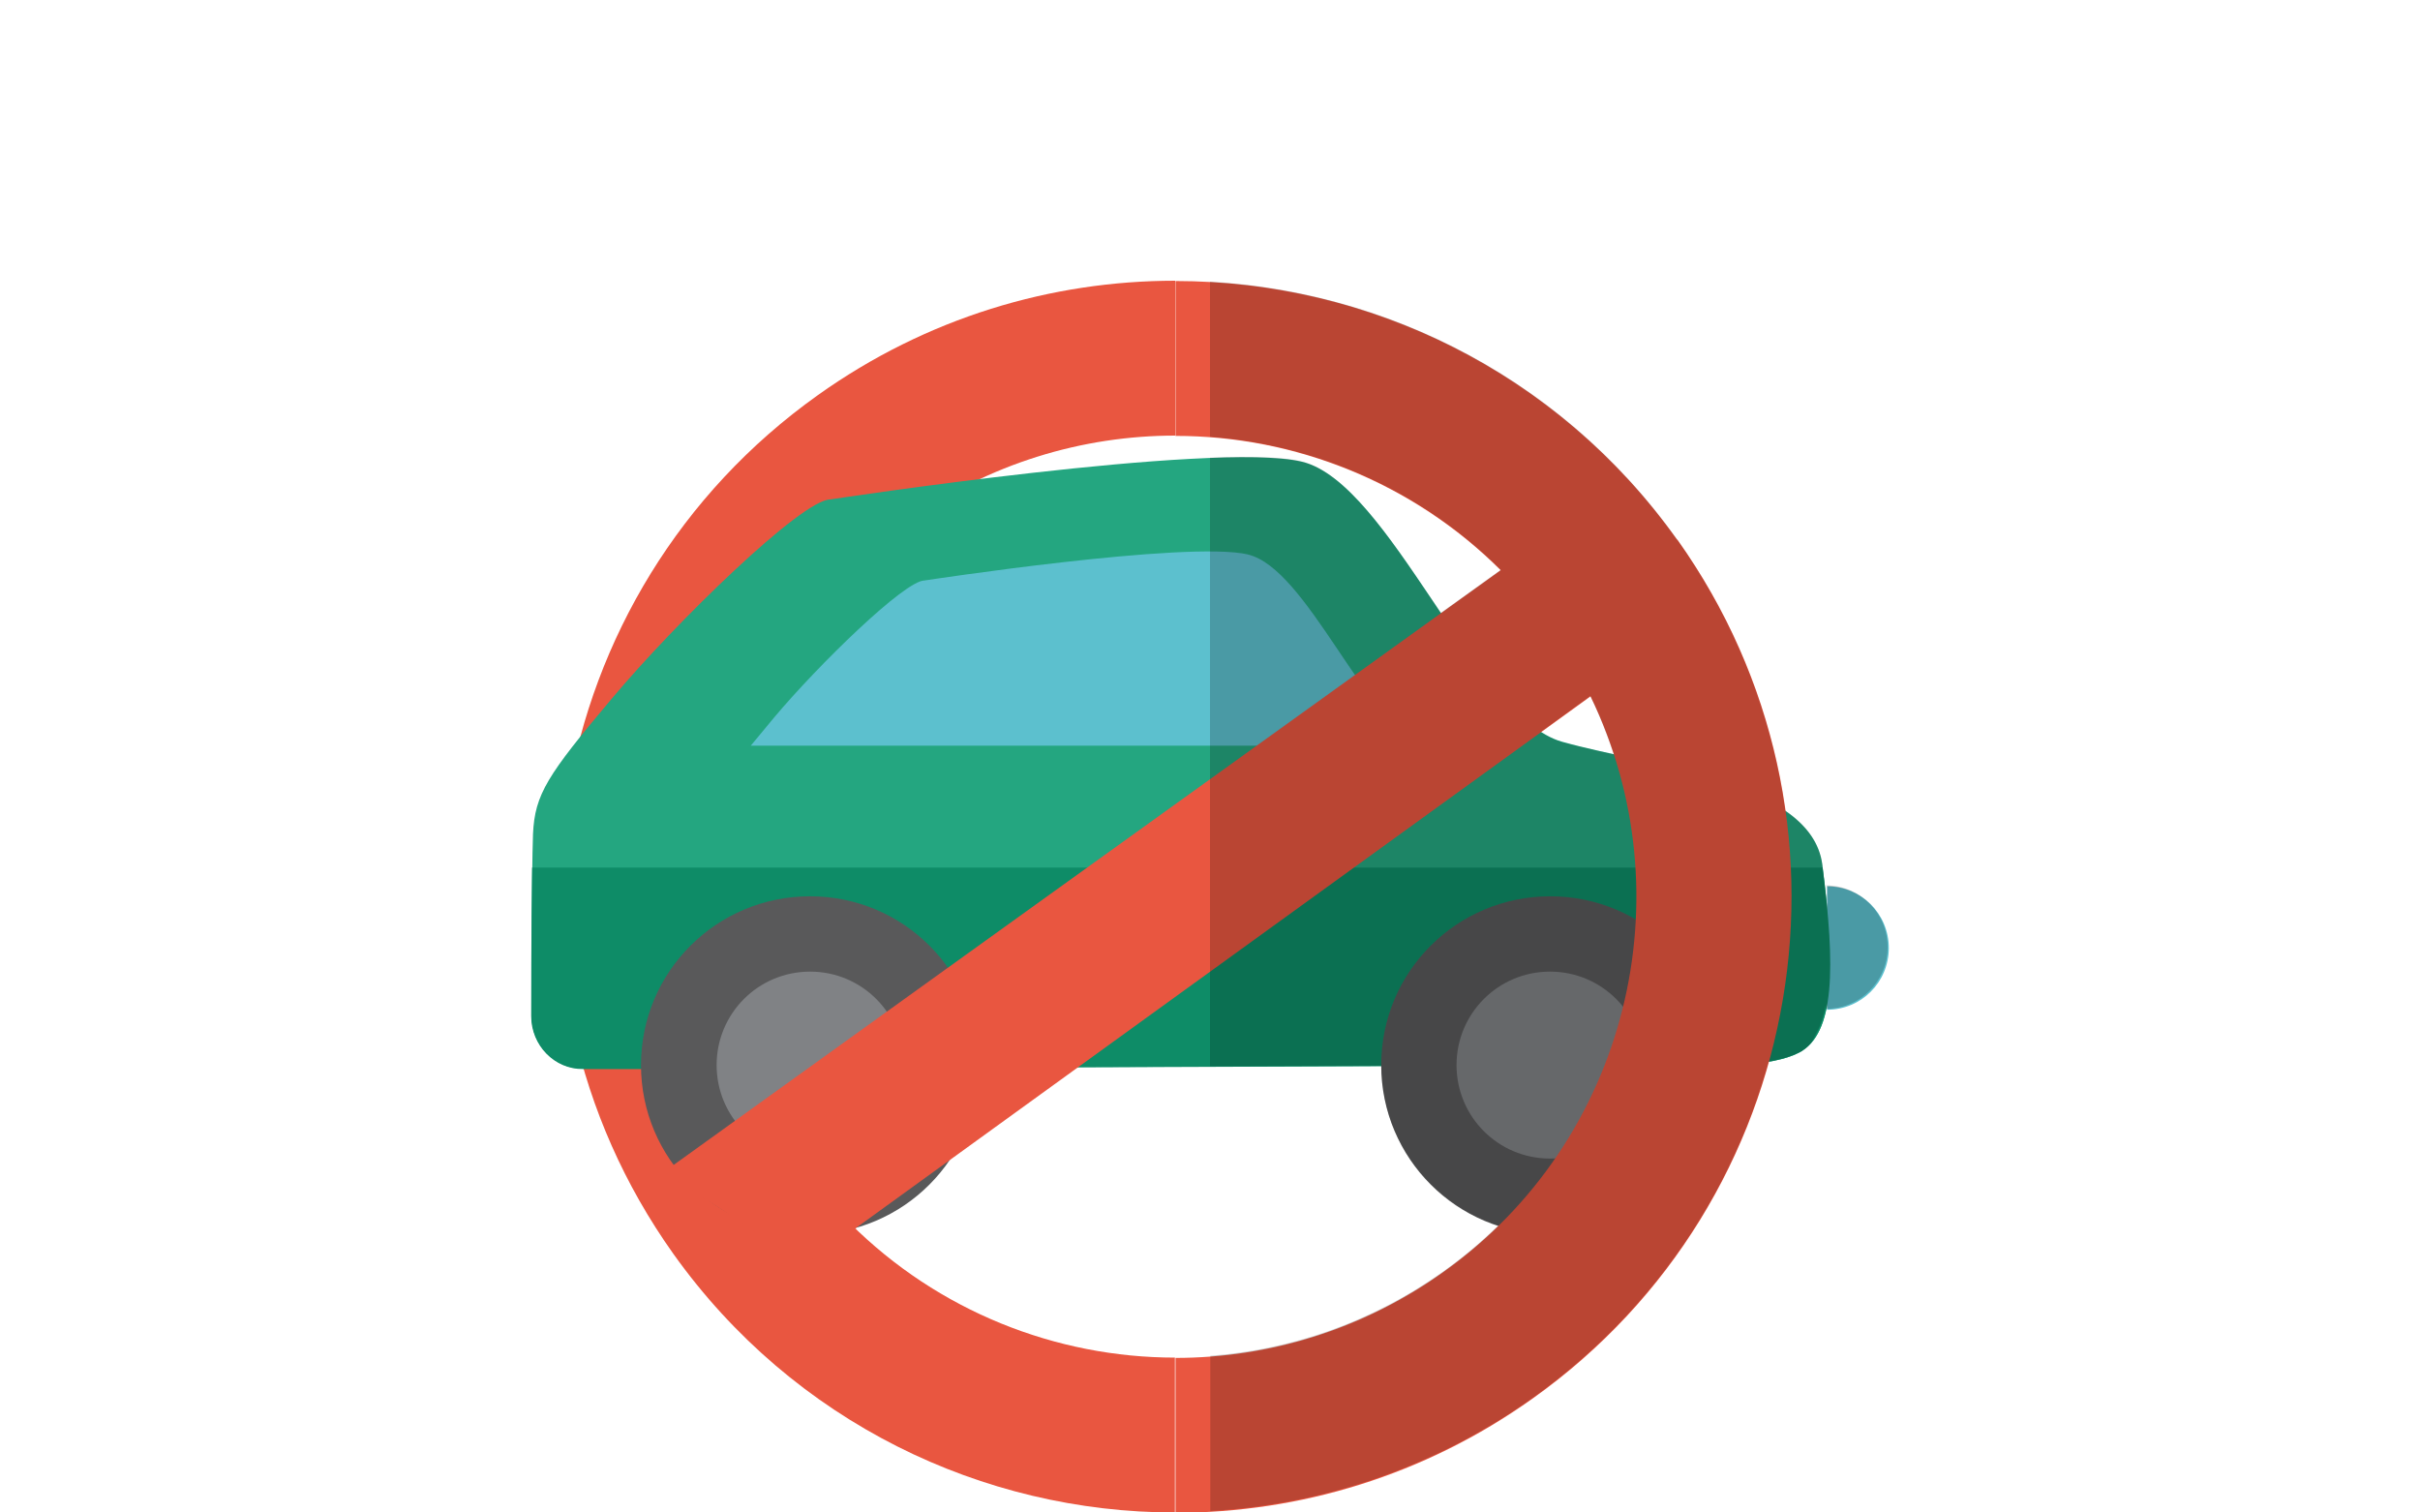 <?xml version="1.0" encoding="UTF-8"?><svg id="Ebene_2" xmlns="http://www.w3.org/2000/svg" viewBox="0 0 80 50"><defs><style>.cls-1{opacity:.2;}.cls-2{fill:#0e8c67;}.cls-3{fill:#5cc0ce;}.cls-4{fill:#808285;}.cls-5{fill:none;}.cls-6{fill:#e95640;}.cls-7{fill:#59595a;}.cls-8{fill:#24a680;}</style></defs><g id="Ebene_1-2"><g><g><g><path class="cls-6" d="M38.85,44.88c-3.95,0-7.84-1.54-10.75-4.44l10.75-7.66v-6.28l-13.72,9.77c-3.18-6.57-1.26-14.67,4.88-19.04,2.68-1.91,5.78-2.83,8.84-2.83v-5.12c-4.09,0-8.22,1.22-11.81,3.78-9.16,6.52-11.3,19.23-4.78,28.39,3.97,5.57,10.23,8.55,16.58,8.55v-5.12Z"/><g><path class="cls-8" d="M55.53,35.21c1.24,.04,3.03,.06,3.94-.41,1.21-.63,1.2-2.9,.77-6.23-.37-2.75-5.74-3.24-8.6-4.05-2.87-.8-5.7-8.59-8.62-9.26-2.92-.68-15.57,1.25-15.57,1.25-.94,0-5.11,4.06-7.23,6.59-2.12,2.52-2.54,3.15-2.6,4.47-.05,1.32-.05,6.01-.05,6.01,0,.97,.77,1.76,1.71,1.75h3.69l11.17-.05,10.64-.04,10.76-.04Z"/><path class="cls-3" d="M41.26,18.33c-2.01-.47-10.7,.86-10.7,.86-.65,0-3.51,2.79-4.97,4.53-.3,.36-.55,.66-.77,.93h22.22c-1.92-.75-3.83-5.86-5.79-6.32Z"/><path class="cls-3" d="M60.4,29.3c1.13,0,2.04,.91,2.04,2.04s-.91,2.04-2.04,2.04v-4.08Z"/><path class="cls-2" d="M60.25,28.68H17.59c-.03,1.88-.03,4.91-.03,4.91,0,.97,.77,1.76,1.71,1.75h3.69l11.17-.05,10.64-.04,10.76-.04c1.24,.04,3.03,.06,3.94-.41,1.2-.63,1.2-2.85,.78-6.12Z"/><g><path class="cls-7" d="M56.83,35.21c0,3.08-2.5,5.59-5.58,5.59s-5.59-2.5-5.59-5.59,2.5-5.58,5.59-5.58,5.58,2.5,5.58,5.58Z"/><path class="cls-4" d="M54.33,35.21c0,1.71-1.38,3.09-3.09,3.09s-3.09-1.38-3.09-3.09,1.38-3.09,3.09-3.09,3.09,1.38,3.09,3.09Z"/></g><g><path class="cls-7" d="M32.36,35.21c0,3.08-2.5,5.59-5.58,5.59s-5.59-2.5-5.59-5.59,2.5-5.58,5.59-5.58,5.58,2.5,5.58,5.58Z"/><path class="cls-4" d="M29.87,35.21c0,1.71-1.38,3.09-3.09,3.09s-3.09-1.38-3.09-3.09,1.38-3.09,3.09-3.09,3.09,1.38,3.09,3.09Z"/></g></g><path class="cls-6" d="M55.44,17.84c-3.97-5.57-10.23-8.55-16.58-8.55v5.12c3.95,0,7.84,1.54,10.75,4.44l-27.66,19.89,4.68,3.06,25.95-18.78c3.18,6.57,1.26,14.67-4.88,19.04-2.68,1.91-5.78,2.83-8.84,2.83v5.12c4.09,0,8.22-1.22,11.81-3.78,9.16-6.52,11.3-19.23,4.78-28.39Z"/></g><path class="cls-1" d="M60.4,29.3v.69c-.04-.45-.1-.92-.16-1.42-.1-.73-.55-1.31-1.22-1.77-.44-3.13-1.62-6.21-3.58-8.97-3.73-5.24-9.48-8.18-15.44-8.52v5.13c3.55,.27,6.98,1.77,9.61,4.4l-1.98,1.42c-1.53-2.27-3.06-4.65-4.62-5.01-.63-.15-1.71-.17-3.01-.12v20.12l4.77-.02h.89c.02,2.47,1.63,4.55,3.87,5.28-.56,.55-1.17,1.06-1.83,1.53-2.35,1.67-5.01,2.58-7.69,2.78v5.13c3.71-.21,7.41-1.43,10.66-3.74,3.95-2.82,6.6-6.78,7.8-11.12,.39-.07,.73-.16,1-.3,.02,0,.04-.02,.06-.03h.02l.04-.03,.02-.02,.03-.02,.03-.02,.02-.02,.03-.02,.02-.02,.03-.03,.02-.02,.03-.03h.01l.03-.05h.01l.03-.05h0l.03-.05h0l.03-.06h0s.02-.04,.03-.06h0s.02-.04,.03-.06h0s.02-.04,.03-.06h0c.14-.26,.24-.57,.31-.93v.14c1.13,0,2.04-.91,2.04-2.04s-.91-2.04-2.04-2.04Zm-8.77-4.77c-.23-.07-.47-.18-.7-.33l1.64-1.19c.31,.63,.56,1.27,.78,1.93-.62-.14-1.21-.27-1.72-.41Z"/></g><rect class="cls-5" width="80" height="50"/></g></g></svg>